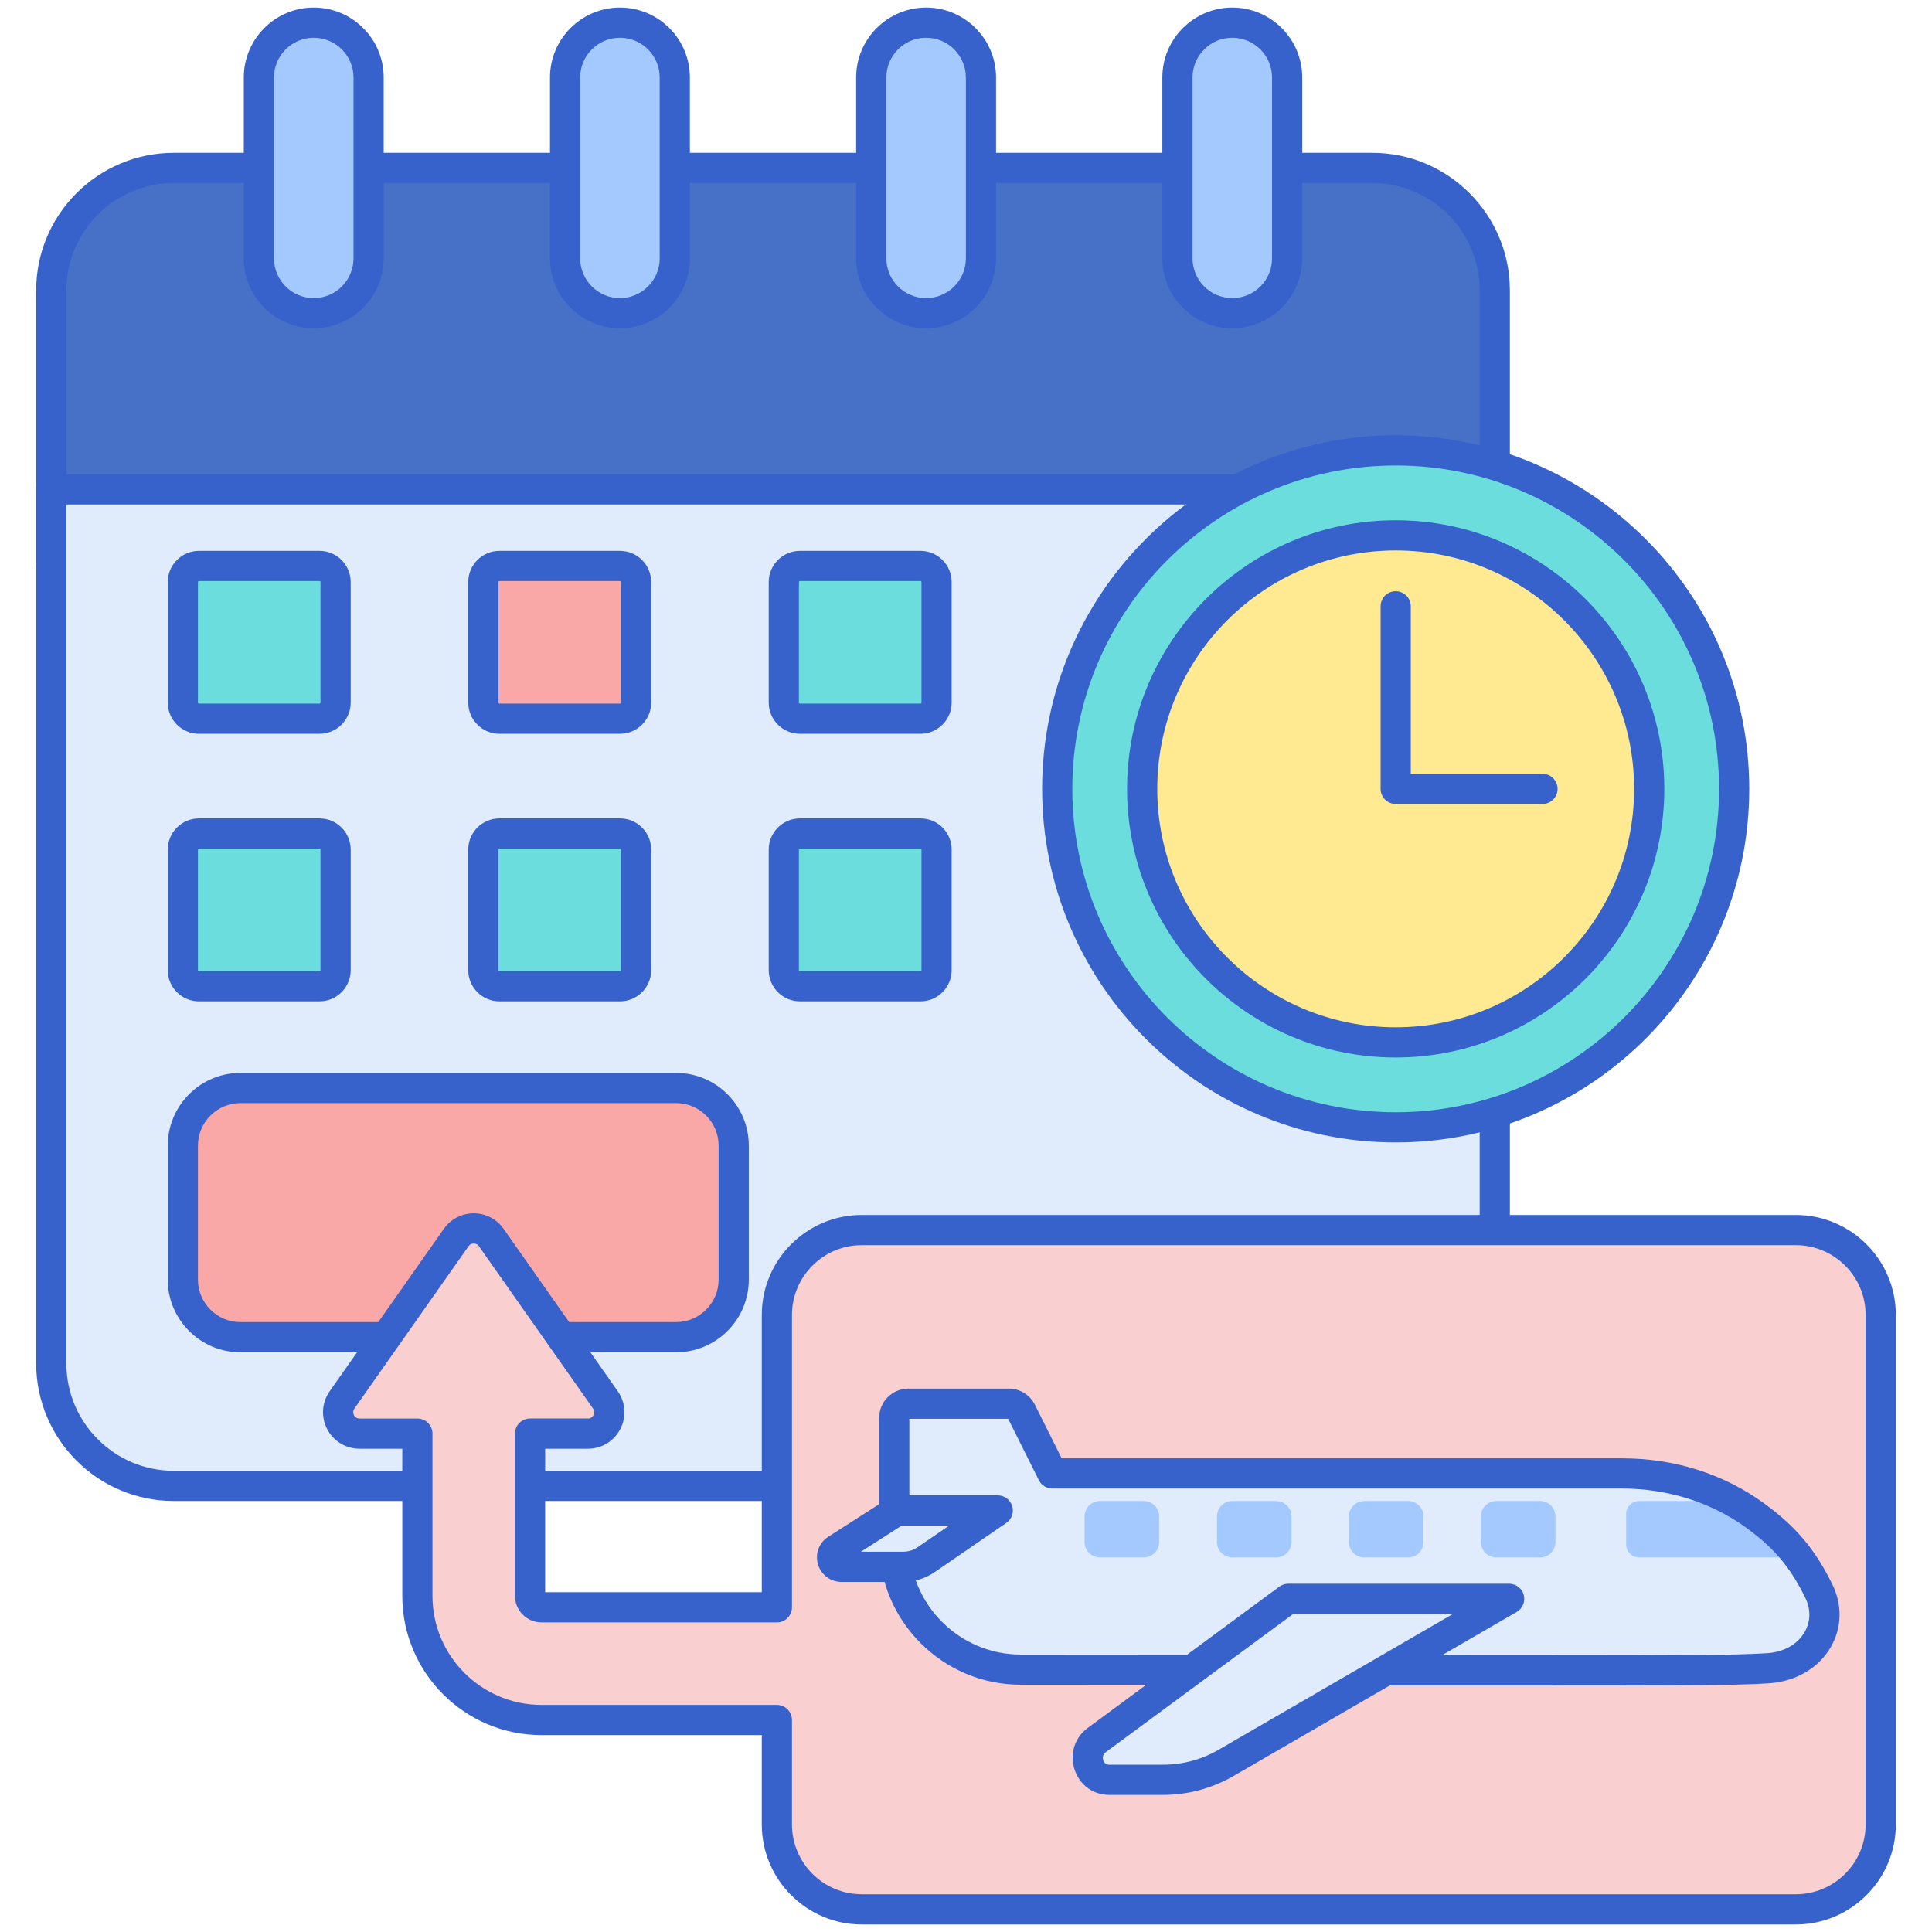 <svg id="Layer_1" height="512" viewBox="0 0 256 256" width="512" xmlns="http://www.w3.org/2000/svg"><g><g><path d="m198.066 74.992h-191.274v-36.513c0-8.963 7.266-16.228 16.228-16.228h158.817c8.963 0 16.228 7.266 16.228 16.228v36.513z" fill="#4671c6"/></g><g><path d="m198.066 76.992h-191.274c-1.104 0-2-.896-2-2v-36.513c0-10.051 8.177-18.228 18.228-18.228h158.817c10.051 0 18.228 8.177 18.228 18.228v36.514c.001 1.104-.895 1.999-1.999 1.999zm-189.274-4h187.273v-34.513c0-7.845-6.383-14.228-14.228-14.228h-158.816c-7.845 0-14.228 6.383-14.228 14.228v34.513z" fill="#3762cc"/></g><g><path d="m41.573 41.501c-4.015 0-7.269-3.254-7.269-7.269v-23.963c0-4.015 3.255-7.269 7.269-7.269 4.015 0 7.269 3.254 7.269 7.269v23.963c0 4.015-3.254 7.269-7.269 7.269z" fill="#a4c9ff"/></g><g><path d="m82.144 41.501c-4.015 0-7.269-3.254-7.269-7.269v-23.963c0-4.015 3.254-7.269 7.269-7.269 4.015 0 7.269 3.254 7.269 7.269v23.963c0 4.015-3.255 7.269-7.269 7.269z" fill="#a4c9ff"/></g><g><path d="m122.715 41.501c-4.015 0-7.269-3.254-7.269-7.269v-23.963c0-4.015 3.254-7.269 7.269-7.269 4.015 0 7.269 3.254 7.269 7.269v23.963c-.001 4.015-3.255 7.269-7.269 7.269z" fill="#a4c9ff"/></g><g><path d="m163.285 41.501c-4.015 0-7.269-3.254-7.269-7.269v-23.963c0-4.015 3.254-7.269 7.269-7.269 4.015 0 7.269 3.254 7.269 7.269v23.963c0 4.015-3.254 7.269-7.269 7.269z" fill="#a4c9ff"/></g><g><path d="m41.573 43.501c-5.111 0-9.269-4.158-9.269-9.269v-23.963c0-5.111 4.158-9.269 9.269-9.269s9.269 4.158 9.269 9.269v23.963c0 5.111-4.158 9.269-9.269 9.269zm0-38.501c-2.905 0-5.269 2.364-5.269 5.269v23.963c0 2.905 2.364 5.269 5.269 5.269s5.269-2.364 5.269-5.269v-23.963c0-2.905-2.363-5.269-5.269-5.269z" fill="#3762cc"/></g><g><path d="m82.144 43.501c-5.111 0-9.269-4.158-9.269-9.269v-23.963c0-5.111 4.158-9.269 9.269-9.269s9.269 4.158 9.269 9.269v23.963c0 5.111-4.158 9.269-9.269 9.269zm0-38.501c-2.905 0-5.269 2.364-5.269 5.269v23.963c0 2.905 2.364 5.269 5.269 5.269s5.269-2.364 5.269-5.269v-23.963c0-2.905-2.364-5.269-5.269-5.269z" fill="#3762cc"/></g><g><path d="m122.714 43.501c-5.111 0-9.269-4.158-9.269-9.269v-23.963c0-5.111 4.158-9.269 9.269-9.269s9.269 4.158 9.269 9.269v23.963c0 5.111-4.158 9.269-9.269 9.269zm0-38.501c-2.905 0-5.269 2.364-5.269 5.269v23.963c0 2.905 2.363 5.269 5.269 5.269s5.269-2.364 5.269-5.269v-23.963c0-2.905-2.363-5.269-5.269-5.269z" fill="#3762cc"/></g><g><path d="m163.285 43.501c-5.111 0-9.269-4.158-9.269-9.269v-23.963c0-5.111 4.158-9.269 9.269-9.269s9.269 4.158 9.269 9.269v23.963c0 5.111-4.158 9.269-9.269 9.269zm0-38.501c-2.905 0-5.269 2.364-5.269 5.269v23.963c0 2.905 2.364 5.269 5.269 5.269s5.269-2.364 5.269-5.269v-23.963c0-2.905-2.364-5.269-5.269-5.269z" fill="#3762cc"/></g><g><path d="m181.838 196.888h-158.817c-8.963 0-16.228-7.266-16.228-16.228v-115.81h191.274v115.81c-.001 8.962-7.267 16.228-16.229 16.228z" fill="#e0ebfc"/></g><g><path d="m181.838 198.888h-158.817c-10.051 0-18.228-8.177-18.228-18.228v-115.81c0-1.104.896-2 2-2h191.273c1.104 0 2 .896 2 2v115.81c0 10.05-8.177 18.228-18.228 18.228zm-173.046-132.038v113.81c0 7.845 6.383 14.228 14.228 14.228h158.817c7.845 0 14.228-6.383 14.228-14.228v-113.81z" fill="#3762cc"/></g><g><path d="m82.152 95.232h-15.974c-1.178 0-2.133-.955-2.133-2.133v-15.974c0-1.178.955-2.133 2.133-2.133h15.974c1.178 0 2.133.955 2.133 2.133v15.974c0 1.178-.955 2.133-2.133 2.133z" fill="#f9a7a7"/></g><g><path d="m121.968 95.232h-15.974c-1.178 0-2.133-.955-2.133-2.133v-15.974c0-1.178.955-2.133 2.133-2.133h15.974c1.178 0 2.133.955 2.133 2.133v15.974c0 1.178-.955 2.133-2.133 2.133z" fill="#6bdddd"/></g><g><path d="m121.968 130.684h-15.974c-1.178 0-2.133-.955-2.133-2.133v-15.974c0-1.178.955-2.133 2.133-2.133h15.974c1.178 0 2.133.955 2.133 2.133v15.974c0 1.178-.955 2.133-2.133 2.133z" fill="#6bdddd"/></g><g><path d="m82.152 130.684h-15.974c-1.178 0-2.133-.955-2.133-2.133v-15.974c0-1.178.955-2.133 2.133-2.133h15.974c1.178 0 2.133.955 2.133 2.133v15.974c0 1.178-.955 2.133-2.133 2.133z" fill="#6bdddd"/></g><g><path d="m82.152 97.232h-15.974c-2.279 0-4.133-1.854-4.133-4.133v-15.974c0-2.279 1.854-4.133 4.133-4.133h15.974c2.279 0 4.133 1.854 4.133 4.133v15.974c0 2.279-1.854 4.133-4.133 4.133zm-15.974-20.24c-.073 0-.133.06-.133.133v15.974c0 .074.06.133.133.133h15.974c.073 0 .133-.06.133-.133v-15.974c0-.074-.06-.133-.133-.133z" fill="#3762cc"/></g><g><path d="m121.968 97.232h-15.974c-2.279 0-4.133-1.854-4.133-4.133v-15.974c0-2.279 1.854-4.133 4.133-4.133h15.974c2.279 0 4.133 1.854 4.133 4.133v15.974c0 2.279-1.854 4.133-4.133 4.133zm-15.974-20.24c-.073 0-.133.06-.133.133v15.974c0 .074.06.133.133.133h15.974c.073 0 .133-.06.133-.133v-15.974c0-.074-.06-.133-.133-.133z" fill="#3762cc"/></g><g><path d="m121.968 132.684h-15.974c-2.279 0-4.133-1.854-4.133-4.133v-15.974c0-2.279 1.854-4.133 4.133-4.133h15.974c2.279 0 4.133 1.854 4.133 4.133v15.974c0 2.279-1.854 4.133-4.133 4.133zm-15.974-20.24c-.073 0-.133.06-.133.133v15.974c0 .073.06.133.133.133h15.974c.073 0 .133-.06.133-.133v-15.974c0-.073-.06-.133-.133-.133z" fill="#3762cc"/></g><g><path d="m82.152 132.684h-15.974c-2.279 0-4.133-1.854-4.133-4.133v-15.974c0-2.279 1.854-4.133 4.133-4.133h15.974c2.279 0 4.133 1.854 4.133 4.133v15.974c0 2.279-1.854 4.133-4.133 4.133zm-15.974-20.24c-.073 0-.133.06-.133.133v15.974c0 .073.06.133.133.133h15.974c.073 0 .133-.06.133-.133v-15.974c0-.073-.06-.133-.133-.133z" fill="#3762cc"/></g><g><path d="m89.584 177.187h-57.717c-4.219 0-7.639-3.42-7.639-7.639v-17.743c0-4.219 3.42-7.639 7.639-7.639h57.716c4.219 0 7.639 3.42 7.639 7.639v17.743c.001 4.218-3.42 7.639-7.638 7.639z" fill="#f9a7a7"/></g><g><path d="m89.583 179.187h-57.716c-5.315 0-9.639-4.324-9.639-9.639v-17.743c0-5.315 4.324-9.639 9.639-9.639h57.716c5.315 0 9.639 4.324 9.639 9.639v17.743c.001 5.314-4.324 9.639-9.639 9.639zm-57.716-33.021c-3.109 0-5.639 2.529-5.639 5.639v17.743c0 3.109 2.529 5.639 5.639 5.639h57.716c3.109 0 5.639-2.53 5.639-5.639v-17.743c0-3.109-2.53-5.639-5.639-5.639z" fill="#3762cc"/></g><g><circle cx="184.936" cy="104.53" fill="#6bdddd" r="44.849"/></g><g><circle cx="184.936" cy="104.53" fill="#ffea92" r="33.593"/></g><g><path d="m204.388 106.53h-19.452c-1.104 0-2-.896-2-2v-24.194c0-1.104.896-2 2-2s2 .896 2 2v22.194h17.452c1.104 0 2 .896 2 2s-.896 2-2 2z" fill="#3762cc"/></g><g><path d="m184.936 151.378c-25.833 0-46.849-21.016-46.849-46.848 0-25.833 21.016-46.849 46.849-46.849s46.849 21.016 46.849 46.849c-.001 25.832-21.017 46.848-46.849 46.848zm0-89.696c-23.627 0-42.849 19.222-42.849 42.849 0 23.626 19.222 42.848 42.849 42.848s42.849-19.222 42.849-42.848c-.001-23.628-19.223-42.849-42.849-42.849z" fill="#3762cc"/></g><g><path d="m184.936 140.123c-19.626 0-35.593-15.967-35.593-35.593s15.967-35.593 35.593-35.593 35.593 15.967 35.593 35.593-15.967 35.593-35.593 35.593zm0-67.186c-17.42 0-31.593 14.173-31.593 31.593s14.172 31.593 31.593 31.593 31.593-14.172 31.593-31.593-14.173-31.593-31.593-31.593z" fill="#3762cc"/></g><g><path d="m237.956 162.989h-123.764c-6.214 0-11.251 5.037-11.251 11.251v38.737h-31.189c-.836 0-1.515-.68-1.515-1.515v-21.498h7.665c2.296 0 3.64-2.587 2.319-4.465l-15.131-21.525c-1.129-1.606-3.51-1.606-4.639 0l-15.131 21.524c-1.321 1.878.023 4.465 2.319 4.465h7.665v21.498c0 9.069 7.378 16.447 16.447 16.447h31.188v13.84c0 6.214 5.037 11.251 11.251 11.251h123.765c6.214 0 11.251-5.037 11.251-11.251v-67.508c.002-6.213-5.036-11.251-11.25-11.251z" fill="#f9cfcf"/></g><g><path d="m237.956 255h-123.765c-7.307 0-13.251-5.945-13.251-13.251v-11.839h-29.188c-10.172 0-18.447-8.275-18.447-18.447v-19.499h-5.665c-1.812 0-3.456-.999-4.291-2.606s-.707-3.527.335-5.009l15.131-21.524c.905-1.287 2.383-2.055 3.956-2.055 1.573 0 3.051.769 3.955 2.055l15.131 21.523c1.042 1.482 1.17 3.401.335 5.009s-2.479 2.607-4.291 2.607h-5.665v19.014h28.704v-36.736c0-7.307 5.944-13.251 13.251-13.251h123.765c7.307 0 13.251 5.945 13.251 13.251v67.508c.001 7.305-5.944 13.25-13.251 13.25zm-175.185-90.231c-.162 0-.466.046-.684.355l-15.131 21.524c-.254.361-.145.697-.058.865s.299.45.741.45h7.665c1.104 0 2 .896 2 2v21.499c0 7.966 6.481 14.447 14.447 14.447h31.188c1.104 0 2 .896 2 2v13.839c0 5.101 4.15 9.251 9.251 9.251h123.765c5.101 0 9.251-4.15 9.251-9.251v-67.508c0-5.101-4.15-9.251-9.251-9.251h-123.764c-5.101 0-9.251 4.15-9.251 9.251v38.736c0 1.104-.896 2-2 2h-31.188c-1.938 0-3.516-1.577-3.516-3.515v-21.499c0-1.104.896-2 2-2h7.665c.441 0 .654-.282.741-.45s.196-.504-.058-.865l-15.131-21.524c-.216-.308-.52-.353-.682-.354z" fill="#3762cc"/></g><g><path d="m42.335 95.232h-15.974c-1.178 0-2.133-.955-2.133-2.133v-15.974c0-1.178.955-2.133 2.133-2.133h15.974c1.178 0 2.133.955 2.133 2.133v15.974c0 1.178-.955 2.133-2.133 2.133z" fill="#6bdddd"/></g><g><path d="m42.335 130.684h-15.974c-1.178 0-2.133-.955-2.133-2.133v-15.974c0-1.178.955-2.133 2.133-2.133h15.974c1.178 0 2.133.955 2.133 2.133v15.974c0 1.178-.955 2.133-2.133 2.133z" fill="#6bdddd"/></g><g><path d="m42.335 132.684h-15.974c-2.279 0-4.133-1.854-4.133-4.133v-15.974c0-2.279 1.854-4.133 4.133-4.133h15.974c2.279 0 4.133 1.854 4.133 4.133v15.974c0 2.279-1.854 4.133-4.133 4.133zm-15.974-20.24c-.073 0-.133.06-.133.133v15.974c0 .073.06.133.133.133h15.974c.074 0 .133-.06.133-.133v-15.974c0-.073-.06-.133-.133-.133z" fill="#3762cc"/></g><g><path d="m42.335 97.232h-15.974c-2.279 0-4.133-1.854-4.133-4.133v-15.974c0-2.279 1.854-4.133 4.133-4.133h15.974c2.279 0 4.133 1.854 4.133 4.133v15.974c0 2.279-1.854 4.133-4.133 4.133zm-15.974-20.24c-.073 0-.133.06-.133.133v15.974c0 .074.06.133.133.133h15.974c.074 0 .133-.06.133-.133v-15.974c0-.074-.06-.133-.133-.133z" fill="#3762cc"/></g></g><g><g><path d="m241 210.82c-2.014-4.095-4.233-6.942-8.43-10.001-5.096-3.715-11.309-5.58-17.615-5.58h-8.85-34.971-12.49-19.202l-4.101-8.203c-.317-.635-.966-1.036-1.676-1.036h-13.298c-1.035 0-1.873.839-1.873 1.873v16.604c0 9.256 7.507 16.759 16.763 16.759 8.598 0 16.362.007 23.386.017v.083h12.49 34.971v-.01c16.226.031 24.13.003 28.19-.277 5.731-.371 9.021-5.52 6.706-10.229z" fill="#e0ebfc"/></g><g><path d="m204.072 206.363h-5.815c-1.123 0-2.033-.91-2.033-2.033v-3.401c0-1.123.91-2.033 2.033-2.033h5.815c1.123 0 2.033.91 2.033 2.033v3.401c0 1.122-.91 2.033-2.033 2.033z" fill="#a4c9ff"/></g><g><path d="m186.586 206.363h-5.815c-1.123 0-2.033-.91-2.033-2.033v-3.401c0-1.123.91-2.033 2.033-2.033h5.815c1.123 0 2.033.91 2.033 2.033v3.401c.001 1.122-.91 2.033-2.033 2.033z" fill="#a4c9ff"/></g><g><path d="m169.101 206.363h-5.815c-1.123 0-2.033-.91-2.033-2.033v-3.401c0-1.123.91-2.033 2.033-2.033h5.815c1.123 0 2.033.91 2.033 2.033v3.401c0 1.122-.91 2.033-2.033 2.033z" fill="#a4c9ff"/></g><g><path d="m215.472 200.613v4.033c0 .948.769 1.717 1.717 1.717h21.141c-1.47-1.977-3.264-3.724-5.761-5.544-.972-.709-1.986-1.349-3.032-1.923h-12.347c-.949 0-1.718.768-1.718 1.717z" fill="#a4c9ff"/></g><g><path d="m151.558 206.363h-5.815c-1.123 0-2.033-.91-2.033-2.033v-3.401c0-1.123.91-2.033 2.033-2.033h5.815c1.123 0 2.033.91 2.033 2.033v3.401c0 1.122-.91 2.033-2.033 2.033z" fill="#a4c9ff"/></g><g><path d="m206.105 223.336h-47.46c-.2 0-.393-.029-.575-.084-6.873-.009-14.448-.016-22.812-.016-10.346 0-18.763-8.415-18.763-18.759v-16.604c0-2.136 1.738-3.874 3.874-3.874h13.298c1.478 0 2.805.821 3.465 2.142l3.548 7.097h74.276c6.943 0 13.442 2.062 18.794 5.963 4.226 3.081 6.762 6.091 9.046 10.735 1.344 2.733 1.266 5.767-.213 8.322-1.603 2.77-4.652 4.558-8.158 4.784-4.06.28-11.631.314-28.121.282-.066.009-.132.012-.199.012zm-46.889-4h46.689c.067-.007.129-.007.204-.01 16.211.029 24.11-.001 28.049-.272 2.21-.143 4.016-1.162 4.962-2.797.811-1.4.841-3.018.085-4.554-1.996-4.059-4.113-6.571-7.813-9.268-4.596-3.351-10.434-5.196-16.438-5.196h-75.512c-.758 0-1.45-.428-1.789-1.105l-4.066-8.134h-13.093v16.478c0 8.138 6.623 14.759 14.763 14.759 8.599 0 16.364.007 23.39.017.198-.001.389.028.569.082z" fill="#3762cc"/></g><g><path d="m118.904 200.145-8.074 5.166c-1.051.673-.575 2.301.673 2.301h1.402 6.755c1.093 0 2.16-.331 3.06-.95l9.486-6.517z" fill="#e0ebfc"/></g><g><path d="m119.661 209.612h-8.158c-1.456 0-2.709-.939-3.118-2.336-.409-1.398.14-2.864 1.366-3.649l8.075-5.167c.322-.206.696-.315 1.078-.315h13.304c.876 0 1.65.57 1.91 1.407s-.056 1.745-.778 2.241l-9.487 6.517c-1.237.852-2.687 1.302-4.192 1.302zm-5.591-4h5.591c.691 0 1.358-.207 1.927-.598l4.177-2.869h-6.275z" fill="#3762cc"/></g><g><path d="m170.697 211.854-25.381 18.72c-2.229 1.644-1.097 5.259 1.646 5.259h7.18c2.918 0 5.787-.774 8.33-2.247l37.5-21.732z" fill="#e0ebfc"/></g><g><path d="m154.142 237.833h-7.18c-2.11 0-3.905-1.313-4.574-3.346-.682-2.072.002-4.24 1.741-5.522l25.381-18.72c.344-.254.76-.391 1.187-.391h29.274c.905 0 1.697.607 1.932 1.481s-.146 1.796-.929 2.25l-37.5 21.731c-2.841 1.646-6.068 2.517-9.332 2.517zm17.212-23.979-24.852 18.33c-.48.354-.38.855-.315 1.054.073.222.271.595.774.595h7.18c2.561 0 5.094-.684 7.327-1.978l31.063-18.001z" fill="#3762cc"/></g></g></svg>